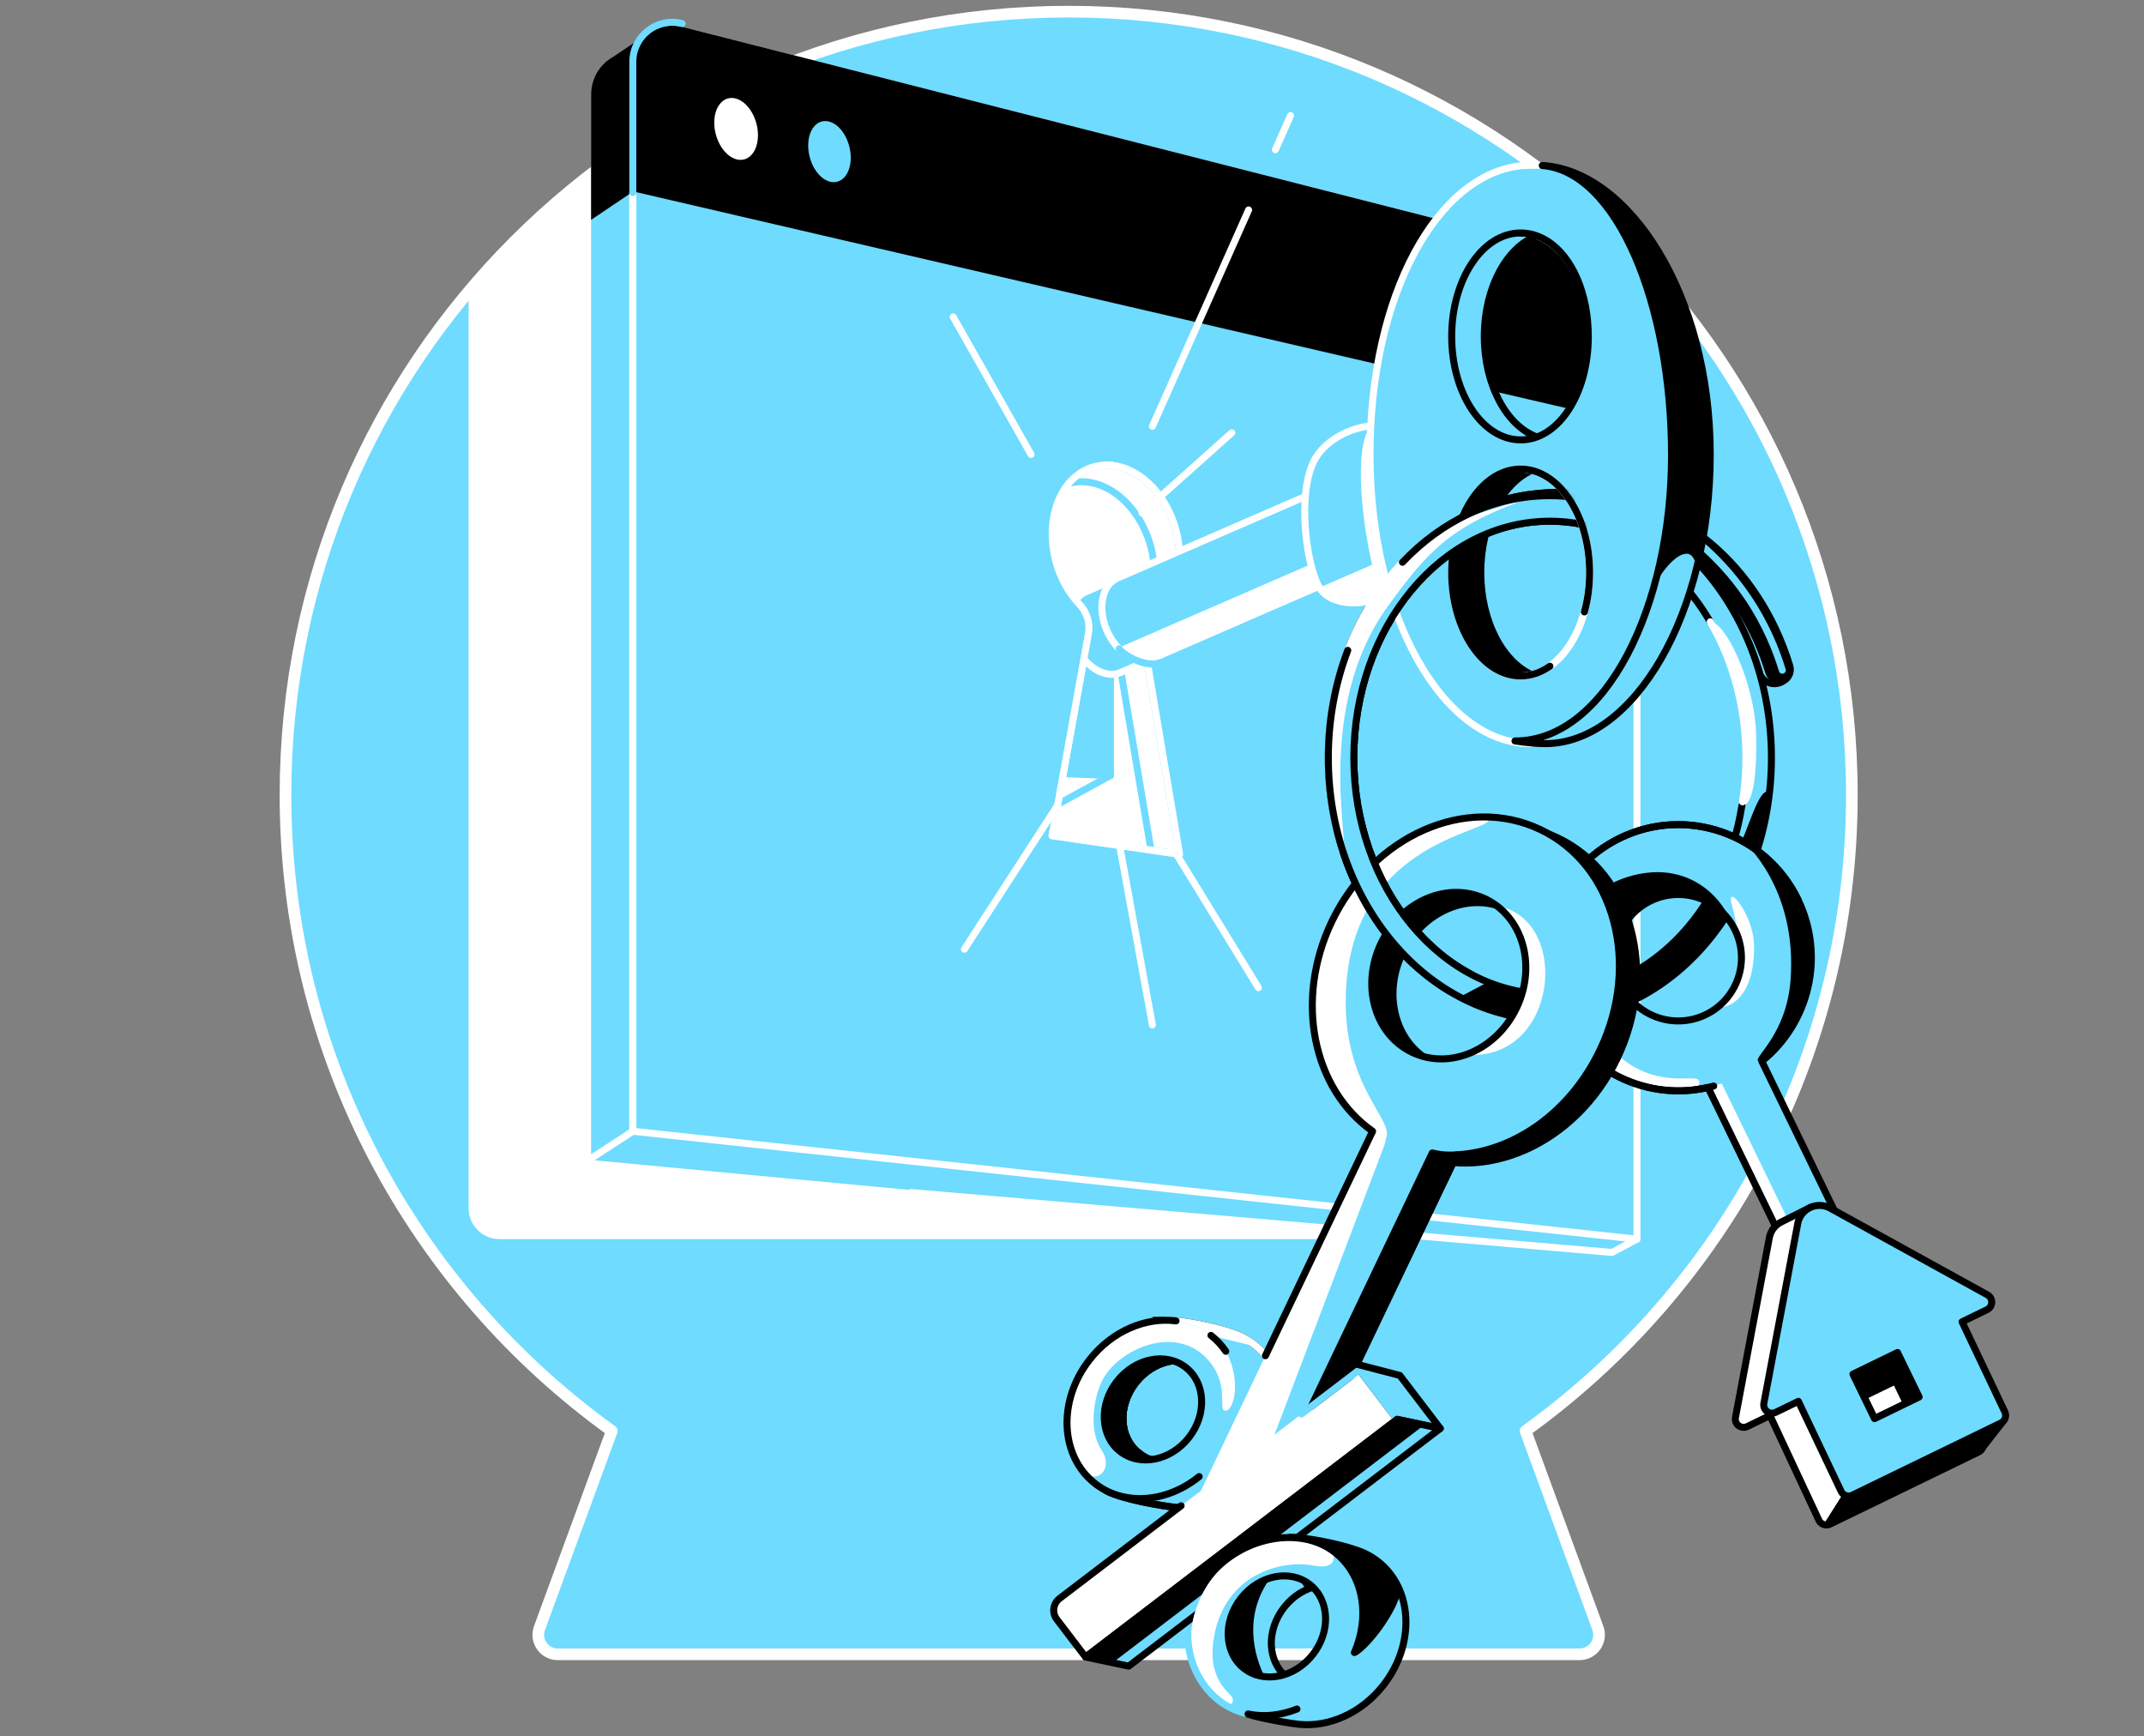 <svg width="368" height="298" viewBox="0 0 368 298" fill="none" xmlns="http://www.w3.org/2000/svg">
<rect x="0" y="0" width="368" height="298" fill="#808080" stroke="none"/>
<path d="M317.855 136.431C317.855 62.188 257.671 2 183.428 2C109.184 2 49 62.188 49 136.431C49 181.398 71.101 221.181 105.011 245.581L92.598 279.417C91.794 281.6 93.409 283.913 95.733 283.913H271.119C273.443 283.913 275.057 281.6 274.26 279.417L261.848 245.581C295.754 221.181 317.855 181.398 317.855 136.431Z" fill="#6EDBFF" stroke="white" stroke-width="2" stroke-linecap="round" stroke-linejoin="round"/>
<path d="M164.865 27.436L131.987 12.201C109.757 21.416 95.287 34.32 80.428 51.18V207.347C80.428 210.281 82.808 212.661 85.743 212.661H253.525L164.865 27.436Z" fill="white"/>
<path d="M274.408 57.277C274.408 53.784 272.039 50.737 268.655 49.877L112.189 10.024L111.916 5.974L105.604 10.225C105.225 10.432 104.867 10.67 104.533 10.944L104.488 10.976V10.983C103.02 12.211 102.059 14.054 102.059 16.178V198.532L276.693 214.946L280.969 212.668L274.408 57.28V57.277Z" fill="#6EDBFF" stroke="#6EDBFF" stroke-width="1.2" stroke-linecap="round" stroke-linejoin="round"/>
<path d="M280.969 212.665L108.619 194.148V11.79C108.619 7.364 112.79 4.124 117.079 5.216L275.219 45.489C278.603 46.353 280.972 49.4 280.972 52.889V212.661L280.969 212.665Z" fill="#6EDBFF"/>
<path d="M280.969 212.665L108.619 194.148V11.79C108.619 7.364 112.79 4.124 117.079 5.216L275.219 45.489C278.603 46.353 280.972 49.4 280.972 52.889V212.661L280.969 212.665Z" stroke="white" stroke-width="1.2" stroke-linecap="round" stroke-linejoin="round"/>
<path d="M280.969 72.245L108.619 32.224V11.79C108.619 7.364 112.79 4.124 117.079 5.216L260.037 41.624L266.917 37.602C270.301 38.465 280.969 49.4 280.969 52.893V72.245Z" fill="black" stroke="black" stroke-width="1.2" stroke-miterlimit="10"/>
<path d="M130.099 23.199C130.099 26.063 128.428 27.913 126.36 27.33C124.286 26.744 122.597 23.932 122.597 21.047C122.597 18.161 124.286 16.319 126.36 16.926C128.428 17.53 130.099 20.338 130.099 23.202V23.199Z" fill="white"/>
<path d="M146.025 27.071C146.025 29.9 144.4 31.732 142.385 31.164C140.363 30.591 138.72 27.818 138.72 24.971C138.72 22.125 140.363 20.296 142.385 20.885C144.407 21.475 146.025 24.241 146.025 27.071Z" fill="#6EDBFF"/>
<path d="M108.869 32.01L118.178 11.548L112.189 10.024L111.916 5.974L105.604 10.225C105.225 10.432 104.867 10.67 104.533 10.944L104.488 10.976V10.983C103.02 12.211 102.059 14.054 102.059 16.178V36.601L108.869 32.017V32.01Z" fill="black" stroke="black" stroke-width="1.2" stroke-miterlimit="10"/>
<path d="M100.223 199.606L108.619 194.144V37.472V33.038" stroke="white" stroke-width="1.2" stroke-linecap="round" stroke-linejoin="round"/>
<path d="M108.619 33.038V10.611C108.619 6.184 112.79 2.944 117.079 4.036" stroke="#6EDBFF" stroke-width="1.2" stroke-linecap="round" stroke-linejoin="round"/>
<path d="M202.461 146.614L195.802 107.001C199.712 105.632 202.45 101.272 202.45 95.631C202.45 88.14 197.616 81.136 191.61 79.982C185.551 78.816 180.602 84.032 180.602 91.643C180.602 97.372 183.414 102.774 187.394 105.54L180.591 143.413L202.464 146.614H202.461Z" fill="white" stroke="white" stroke-width="1.2" stroke-linecap="round" stroke-linejoin="round"/>
<path d="M167.621 132.194L190.603 133.086V108.833L183.663 105.249L167.621 132.194Z" fill="#6EDBFF" stroke="#6EDBFF" stroke-width="1.2" stroke-linecap="round" stroke-linejoin="round"/>
<path d="M190.603 133.085L178.587 139.664" stroke="#6EDBFF" stroke-width="1.2" stroke-linecap="round" stroke-linejoin="round"/>
<path d="M187.307 82.839C193.313 83.994 198.146 90.997 198.146 98.488C198.146 104.129 195.408 108.486 191.498 109.858L197.557 145.899L202.461 146.615L195.802 107.001C199.712 105.632 202.45 101.272 202.45 95.631C202.45 88.14 197.616 81.137 191.61 79.982C188.37 79.361 185.45 80.561 183.428 82.98C184.635 82.639 185.945 82.576 187.307 82.839Z" fill="white" stroke="#6EDBFF" stroke-width="1.2" stroke-linecap="round" stroke-linejoin="round"/>
<path d="M202.461 146.614L195.802 107.001C199.712 105.632 202.45 101.272 202.45 95.631C202.45 88.14 197.616 81.136 191.61 79.982C185.551 78.816 180.602 84.032 180.602 91.643C180.602 97.372 183.414 102.774 187.394 105.54L180.591 143.413L202.464 146.614H202.461Z" stroke="white" stroke-width="1.2" stroke-linecap="round" stroke-linejoin="round"/>
<path d="M280.969 212.665L276.693 214.943L156.398 204.661" stroke="white" stroke-width="1.2" stroke-linecap="round" stroke-linejoin="round"/>
<path d="M200.884 144.887L216 169.516" stroke="white" stroke-width="1.2" stroke-linecap="round" stroke-linejoin="round"/>
<path d="M218.906 25.702L221.514 19.836" stroke="white" stroke-width="1.2" stroke-linecap="round" stroke-linejoin="round"/>
<path d="M197.799 73.172L214.311 36.033" stroke="white" stroke-width="1.2" stroke-linecap="round" stroke-linejoin="round"/>
<path d="M261.005 75.492C267.535 75.492 272.828 67.543 272.828 57.737C272.828 47.931 267.535 39.981 261.005 39.981C254.476 39.981 249.183 47.931 249.183 57.737C249.183 67.543 254.476 75.492 261.005 75.492Z" stroke="white" stroke-width="1.2" stroke-miterlimit="10"/>
<path d="M261.005 75.492C261.967 75.492 262.901 75.316 263.796 74.99C258.615 73.105 254.764 66.098 254.764 57.737C254.764 49.375 258.615 42.365 263.796 40.483C262.901 40.157 261.967 39.981 261.005 39.981C254.476 39.981 249.183 47.932 249.183 57.737C249.183 67.541 254.476 75.492 261.005 75.492Z" fill="#6EDBFF"/>
<path d="M263.796 74.99C258.615 73.105 254.764 66.098 254.764 57.737C254.764 49.375 258.615 42.365 263.796 40.483C262.901 40.157 261.967 39.981 261.005 39.981" stroke="black" stroke-width="1.2" stroke-linecap="round" stroke-linejoin="round"/>
<path d="M271.413 84.506C263.333 84.218 257.804 85.321 253.153 87.722L260.261 89.449C263.501 88.192 267.833 88.887 271.413 88.887C285.918 88.887 298.302 100.018 303.017 115.569C303.414 116.875 304.916 117.479 306.123 116.843C307.057 116.352 307.503 115.264 307.194 114.253C301.908 96.964 287.852 85.093 271.413 84.506Z" fill="black"/>
<path d="M305.916 115.021C304.916 111.708 303.133 107.134 299.854 102.328C297.169 98.393 294.29 95.497 291.956 93.475" stroke="#6EDBFF" stroke-width="1.2" stroke-linecap="round" stroke-linejoin="round"/>
<path d="M271.413 84.506C263.333 84.218 257.804 85.321 253.153 87.722L260.261 89.449C263.501 88.192 267.833 88.887 271.413 88.887C285.918 88.887 297.334 100.081 302.052 115.632C302.448 116.938 304.442 117.995 306.127 116.847C307.061 116.355 307.507 115.267 307.198 114.256C301.911 96.968 287.856 85.096 271.417 84.51L271.413 84.506Z" stroke="black" stroke-width="1.2" stroke-linecap="round" stroke-linejoin="round"/>
<path d="M266.025 175.006C245.058 175.006 227.998 154.832 227.998 130.039C227.998 105.246 245.058 85.072 266.025 85.072C286.992 85.072 304.052 105.246 304.052 130.039C304.052 154.832 286.992 175.006 266.025 175.006ZM266.025 89.449C247.47 89.449 232.375 107.657 232.375 130.039C232.375 152.421 247.47 170.629 266.025 170.629C284.581 170.629 299.675 152.421 299.675 130.039C299.675 107.657 284.581 89.449 266.025 89.449Z" fill="#6EDBFF"/>
<path d="M299.25 138.203C301.806 137.719 301.448 126.749 301.416 125.805C301.139 117.268 296.238 106.716 293.549 106.716C293.546 106.716 293.542 106.716 293.539 106.716C297.397 113.319 299.671 121.361 299.671 130.035C299.671 132.833 299.436 135.564 298.987 138.203C299.075 138.21 299.166 138.217 299.247 138.203H299.25Z" fill="white"/>
<path d="M298.13 145.947C297.653 146.2 297.172 146.453 296.695 146.705C291.412 160.796 279.656 170.628 266.025 170.628C262.311 170.628 258.741 169.888 255.399 168.543C253.785 169.396 252.17 170.249 250.559 171.102C255.287 173.605 260.521 175.006 266.029 175.006C285.272 175.006 301.212 158.012 303.705 136.048C301.939 134.465 299.675 143.851 298.134 145.944L298.13 145.947Z" fill="black"/>
<path d="M293.549 106.713C287.456 96.277 277.388 89.449 266.025 89.449C247.47 89.449 232.375 107.657 232.375 130.039C232.375 152.421 247.47 170.629 266.025 170.629C282.436 170.629 296.042 156.984 298.99 138.207M266.025 175.006C245.058 175.006 227.998 154.832 227.998 130.039C227.998 105.246 245.058 85.072 266.025 85.072C286.992 85.072 304.052 105.246 304.052 130.039C304.052 154.832 286.992 175.006 266.025 175.006Z" stroke="black" stroke-width="1.2" stroke-linecap="round" stroke-linejoin="round"/>
<path d="M299.085 137.61C299.471 135.156 299.671 132.626 299.671 130.038C299.671 121.364 297.404 113.319 293.546 106.712" stroke="white" stroke-width="1.2" stroke-linecap="round" stroke-linejoin="round"/>
<path d="M255.192 88.108L249.186 74.281L186.376 101.57C186.376 101.57 186.341 101.584 186.324 101.591C183.67 102.742 182.866 106.772 184.523 110.591C186.183 114.411 189.676 116.57 192.33 115.418C192.347 115.411 192.361 115.401 192.379 115.394L255.189 88.108H255.192Z" fill="#6EDBFF"/>
<path d="M197.799 113.049C195.145 114.2 191.649 112.041 189.992 108.222C188.331 104.403 189.139 100.373 191.792 99.222" stroke="white" stroke-width="1.2" stroke-miterlimit="10"/>
<path d="M196.96 113.891L255.192 88.108L258.541 82.253L191.74 111.28C192.944 112.105 195.682 114.622 196.96 113.891Z" fill="white"/>
<path d="M255.192 88.108L249.186 74.281L186.376 101.57C186.376 101.57 186.341 101.584 186.324 101.591C183.67 102.742 182.866 106.772 184.523 110.591C186.183 114.411 189.676 116.57 192.33 115.418C192.347 115.411 192.361 115.401 192.379 115.394L255.189 88.108H255.192Z" stroke="white" stroke-width="1.2" stroke-miterlimit="10"/>
<path d="M199.14 113.719C197.079 114.618 193.214 112.796 192.091 111.354" stroke="#6EDBFF" stroke-width="1.2" stroke-linecap="round" stroke-linejoin="round"/>
<path d="M237.883 101.714C235.194 104.146 228.314 104.308 226.341 100.64C224.186 96.634 222.694 85.135 225.425 79.336C227.461 75.011 232.954 73.168 235.152 73.168" fill="#6EDBFF"/>
<path d="M237.883 101.714C235.194 104.146 228.314 104.308 226.341 100.64C224.186 96.634 222.694 85.135 225.425 79.336C227.461 75.011 232.954 73.168 235.152 73.168" stroke="white" stroke-width="1.2" stroke-miterlimit="10"/>
<path d="M235.152 73.175C234.804 73.737 234.51 74.348 234.299 75.029C232.375 81.161 234.657 95.006 236.56 100.78C236.732 101.303 236.988 101.76 237.304 102.163C237.514 102.023 237.711 101.876 237.886 101.718L235.155 73.179L235.152 73.175Z" fill="white"/>
<path d="M237.883 101.714L237.349 96.122L226.478 100.843C228.598 104.291 235.247 104.098 237.883 101.714Z" fill="white"/>
<path d="M280.379 55.494C282.415 62.209 283.57 69.865 283.57 77.995C283.57 97.312 277.051 113.968 267.647 121.635" stroke="white" stroke-width="1.2" stroke-miterlimit="10"/>
<path d="M262.729 28.362C247.498 28.362 235.152 50.583 235.152 77.995C235.152 105.407 247.498 127.627 262.729 127.627C277.96 127.627 290.306 105.407 290.306 77.995C290.306 50.583 277.96 28.362 262.729 28.362ZM261.005 116.008C254.469 116.008 249.172 108.057 249.172 98.253C249.172 88.448 254.469 80.498 261.005 80.498C267.542 80.498 272.839 88.448 272.839 98.253C272.839 108.057 267.542 116.008 261.005 116.008ZM261.005 75.492C254.469 75.492 249.172 67.541 249.172 57.737C249.172 47.932 254.469 39.981 261.005 39.981C267.542 39.981 272.839 47.932 272.839 57.737C272.839 67.541 267.542 75.492 261.005 75.492Z" fill="#6EDBFF"/>
<path d="M261.005 116.004C267.535 116.004 272.828 108.055 272.828 98.249C272.828 88.443 267.535 80.494 261.005 80.494C254.476 80.494 249.183 88.443 249.183 98.249C249.183 108.055 254.476 116.004 261.005 116.004Z" stroke="white" stroke-width="1.2" stroke-miterlimit="10"/>
<path d="M262.729 127.623C247.498 127.623 235.152 105.403 235.152 77.991C235.152 50.579 246.74 29.756 261.311 28.425C261.781 28.383 263.628 28.362 264.105 28.362" stroke="white" stroke-width="1.2" stroke-linecap="round" stroke-linejoin="round"/>
<path d="M261.005 116.008C261.967 116.008 262.901 115.832 263.796 115.506C258.615 113.621 254.764 106.614 254.764 98.253C254.764 89.891 258.615 82.881 263.796 80.999C262.901 80.673 261.967 80.498 261.005 80.498C254.476 80.498 249.183 88.448 249.183 98.253C249.183 108.057 254.476 116.008 261.005 116.008Z" fill="black"/>
<path d="M308.605 154.383C303.094 143.034 289.425 138.306 278.076 143.817C266.727 149.328 261.999 162.997 267.51 174.346C272.252 184.105 283.022 188.963 293.163 186.629L308.451 218.099L317.69 213.609L302.403 182.139C310.508 175.61 313.348 164.142 308.605 154.383ZM292.798 174.121C287.41 176.74 280.919 174.494 278.301 169.105C275.682 163.717 277.929 157.226 283.317 154.608C288.705 151.989 295.196 154.236 297.815 159.624C300.433 165.012 298.187 171.503 292.798 174.121Z" fill="#6EDBFF"/>
<path d="M295.529 185.955L292.426 186.783C292.672 186.734 292.918 186.685 293.163 186.629L308.451 218.099L308.76 217.948C309.248 216.579 309.718 215.16 309.718 215.16L295.529 185.951V185.955Z" fill="white"/>
<path d="M299.672 144.694C298.966 144.368 308.605 152.101 307.324 168.319C306.59 177.59 300.918 181.507 301.778 182.079C302.673 182.673 307.963 177.425 309.862 169.684C313.379 155.338 302.589 146.042 299.675 144.698L299.672 144.694Z" fill="black"/>
<path d="M283.317 154.607C288.512 152.083 294.722 154.091 297.506 159.069H297.52C297.063 157.826 295.392 153.754 291.029 151.343C284.11 147.52 276.9 151.462 276.444 151.722L271.898 161.667L277.865 160.67C278.792 158.111 280.674 155.892 283.317 154.611V154.607Z" fill="black"/>
<path d="M290.991 187.015C291.686 186.292 291.921 185.607 291.447 185.27C290.204 184.382 283.036 187.215 275.938 179.352C274.72 178.004 272.698 178.864 271.459 180.071C276.472 185.368 283.766 187.952 290.987 187.015H290.991Z" fill="white"/>
<path d="M308.605 154.383C303.094 143.034 289.425 138.306 278.076 143.817C266.727 149.328 261.999 162.997 267.51 174.346C272.403 184.421 283.724 189.279 294.143 186.387" stroke="black" stroke-width="1.2" stroke-linecap="round" stroke-linejoin="round"/>
<path d="M301.083 162.594C301.083 157.911 298.008 153.916 297.411 153.916C296.414 153.916 297.99 156.486 298.201 160.536C299.9 165.023 298.429 170.053 294.711 172.935C297.523 173.005 301.083 170.457 301.083 162.594Z" fill="white"/>
<path d="M308.605 154.383C303.094 143.034 289.425 138.306 278.076 143.817C266.727 149.328 261.999 162.997 267.51 174.346C272.252 184.105 283.022 188.963 293.163 186.629L308.451 218.099L317.69 213.609L302.403 182.139C310.508 175.61 313.348 164.142 308.605 154.383ZM292.798 174.121C287.41 176.74 280.919 174.494 278.301 169.105C275.682 163.717 277.929 157.226 283.317 154.608C288.705 151.989 295.196 154.236 297.815 159.624C300.433 165.012 298.187 171.503 292.798 174.121Z" stroke="black" stroke-width="1.2" stroke-linecap="round" stroke-linejoin="round"/>
<path d="M340.437 240.077L339.387 245.325L331.893 229.282L336.182 227.201C337.228 226.692 337.267 225.217 336.249 224.656L310.617 210.527L310.771 207.206L305.909 209.635C304.863 210.095 304.021 211.015 303.729 212.24L297.878 243.264C297.66 244.422 298.854 245.335 299.914 244.819L303.8 242.931L312.193 260.9C312.533 261.619 313.397 261.921 314.113 261.574L339.629 249.179C339.984 249.007 340.237 248.705 340.356 248.361L343.761 243.994L340.437 240.08V240.077Z" fill="white" stroke="black" stroke-width="1.2" stroke-linecap="round" stroke-linejoin="round"/>
<path d="M325.698 232.113L318.044 235.831L321.753 243.466L329.407 239.748L325.698 232.113Z" fill="black"/>
<path d="M325.075 237.788L320.159 240.176L321.756 243.463L326.672 241.075L325.075 237.788Z" fill="white"/>
<path d="M314.113 261.57L339.629 249.175C339.984 249.003 340.237 248.701 340.356 248.357L342.069 246.16L339.963 242.976L339.844 243.039L339.387 245.321L338.618 243.675L317.423 254.641L312.951 261.711C313.193 261.728 313.881 261.686 314.116 261.574L314.113 261.57Z" fill="black"/>
<path d="M325.698 232.113L318.044 235.831L321.753 243.466L329.407 239.748L325.698 232.113Z" stroke="black" stroke-width="1.2" stroke-linecap="round" stroke-linejoin="round"/>
<path d="M344.112 242.306L336.769 226.85L341.058 224.768C342.104 224.259 342.143 222.785 341.125 222.223L314.022 207.283C311.824 206.181 309.174 207.417 308.605 209.807L302.754 240.831C302.536 241.99 303.729 242.902 304.79 242.386L308.675 240.498L316.009 255.933C316.349 256.652 317.213 256.954 317.929 256.607L343.445 244.212C344.154 243.868 344.453 243.018 344.112 242.309V242.306ZM321.751 243.468L318.041 235.833L325.693 232.115L329.404 239.75L321.751 243.468Z" fill="#6EDBFF" stroke="black" stroke-width="1.2" stroke-linecap="round" stroke-linejoin="round"/>
<path d="M215.255 230.746C214.546 230.192 213.791 229.732 213.002 229.356C212.981 229.342 212.952 229.332 212.931 229.321C212.823 229.272 212.71 229.223 212.601 229.177C212.531 229.149 212.465 229.117 212.391 229.089C212.233 229.026 212.075 228.967 211.917 228.907C211.829 228.875 211.741 228.844 211.654 228.812C211.615 228.798 211.58 228.787 211.541 228.773C208.312 227.657 202.864 226.587 200.143 226.583C201.407 227.257 202.671 227.927 203.934 228.601C200.414 229.483 192.038 232.607 189.461 235.892C184.793 241.849 189.342 248.631 193.003 253.721L190.156 253.36L189.991 255.891C193.007 257.442 200.087 258.53 201.684 258.688C206.774 259.211 212.384 256.821 216.175 251.984C221.676 244.967 221.265 235.461 215.259 230.75L215.255 230.746ZM205.275 248.298C202.158 252.275 198.866 252.012 195.457 249.344C192.049 246.676 191.817 241.284 194.938 237.307C198.055 233.33 203.345 232.27 206.75 234.941C210.155 237.612 208.393 244.324 205.272 248.301L205.275 248.298Z" fill="#6EDBFF" stroke="black" stroke-width="1.2" stroke-miterlimit="10"/>
<path d="M206.255 228.823L215.726 231.136L212.644 228.868L202.123 226.58L206.255 228.823Z" fill="white"/>
<path d="M192.996 253.718L190.149 253.356L189.984 255.887C193 257.439 200.08 258.527 201.677 258.685C206.767 259.208 212.377 256.817 216.168 251.98" stroke="black" stroke-width="1.2" stroke-linecap="round" stroke-linejoin="round"/>
<path d="M218.193 234.102C217.442 232.831 216.459 231.691 215.255 230.746C214.546 230.192 213.791 229.732 213.002 229.356C212.981 229.342 212.952 229.332 212.931 229.321C212.823 229.272 212.71 229.223 212.601 229.177C212.531 229.149 212.465 229.117 212.391 229.089C212.233 229.026 212.075 228.967 211.917 228.907C211.829 228.875 211.741 228.844 211.654 228.812C211.615 228.798 211.58 228.787 211.541 228.773C208.312 227.657 202.864 226.587 200.143 226.583C201.407 227.257 202.671 227.927 203.934 228.601" stroke="white" stroke-width="1.2" stroke-linecap="round" stroke-linejoin="round"/>
<path d="M205.276 248.298C202.158 252.275 198.866 252.011 195.457 249.344C192.049 246.676 191.817 241.284 194.938 237.307C198.055 233.33 203.345 232.269 206.75 234.941C210.155 237.612 208.393 244.324 205.272 248.301L205.276 248.298Z" stroke="black" stroke-width="1.2" stroke-linecap="round" stroke-linejoin="round"/>
<path d="M195.457 249.344C192.052 246.673 191.817 241.284 194.938 237.307C197.019 234.653 200.066 233.305 202.874 233.491L204.644 231.399C204.644 231.399 203.173 230.515 201.267 229.402C197.24 230.76 191.508 233.274 189.455 235.892C185.53 240.898 188.117 246.483 191.213 251.159C193.691 251.78 195.724 252.3 195.724 252.3C195.724 252.3 198.95 252.816 199.08 251.524C199.097 251.348 199.111 250.962 199.118 250.436C198.027 250.745 196.868 250.453 195.454 249.34L195.457 249.344Z" fill="black" stroke="black" stroke-width="1.2" stroke-miterlimit="10"/>
<path d="M207.852 229.181C201.846 224.47 192.515 226.341 187.015 233.358C181.514 240.375 181.925 249.881 187.931 254.592C193.937 259.303 203.267 257.432 208.768 250.415C214.269 243.398 213.858 233.892 207.852 229.181ZM204.057 246.722C200.94 250.699 195.65 251.759 192.245 249.088C188.84 246.416 188.605 241.028 191.726 237.051C194.843 233.074 200.133 232.014 203.538 234.685C206.943 237.356 207.178 242.745 204.057 246.722Z" fill="#6EDBFF"/>
<path d="M210.123 242.06C211.594 242.671 213.23 237.377 210.551 232.151C209.835 231.034 208.937 230.027 207.855 229.181C201.849 224.47 192.519 226.341 187.018 233.358C182.227 239.473 181.921 247.477 185.898 252.549C188.352 254.901 191.199 252.022 189.082 248.891C186.864 245.613 187.647 240.203 189.082 237.142C191.715 231.529 202.376 226.685 207.922 234.074C210.755 237.848 209.235 241.692 210.127 242.064L210.123 242.06Z" fill="white"/>
<path d="M201.86 226.692C196.679 226.018 190.894 228.405 187.015 233.354C181.514 240.371 181.925 249.877 187.931 254.588C192.965 258.537 200.336 257.86 205.827 253.409M210.393 231.911C209.702 230.89 208.856 229.967 207.848 229.18M204.057 246.718C200.94 250.695 195.65 251.755 192.245 249.084C188.84 246.413 188.605 241.024 191.726 237.047C194.843 233.07 200.133 232.01 203.538 234.681C206.943 237.352 207.178 242.741 204.057 246.718Z" stroke="black" stroke-width="1.2" stroke-linecap="round" stroke-linejoin="round"/>
<path d="M267.377 143.796C254.659 137.723 238.617 144.807 231.543 159.62C224.47 174.43 229.047 191.361 241.765 197.433C254.483 203.506 270.525 196.423 277.599 181.609C284.672 166.799 280.094 149.869 267.377 143.796ZM246.03 182.364C239.606 179.296 237.216 170.917 240.688 163.647C244.159 156.377 252.18 152.968 258.604 156.033C265.028 159.101 267.419 167.48 263.947 174.75C260.475 182.02 252.454 185.428 246.03 182.364Z" fill="black" stroke="black" stroke-width="1.2" stroke-linecap="round" stroke-linejoin="round"/>
<path d="M247.642 182.981C247.097 182.816 246.557 182.613 246.03 182.36C239.606 179.292 237.216 170.913 240.688 163.643C243.998 156.71 251.44 153.295 257.692 155.646L260.517 150.725L246.209 148.742C246.209 148.742 235.054 155.145 234.776 155.632C234.499 156.12 229.36 165.844 229.36 165.844L228.774 179.776C228.774 179.776 228.777 179.801 228.781 179.815C228.974 179.941 238.718 186.383 239.859 186.155C241.014 185.923 247.083 184.884 247.083 184.884L247.642 182.981Z" fill="black"/>
<path d="M250.538 197.176L237.201 190.81L211.46 244.729L224.797 251.096L250.538 197.176Z" fill="#6EDBFF"/>
<path d="M218.109 247.919L204.279 259.734L235.594 194.144L233.52 185.116C234.116 186.4 234.98 187.959 236.23 189.577C236.289 189.651 236.345 189.728 236.405 189.798C237.985 191.792 238.413 194.457 237.511 196.833C231.045 213.862 224.575 230.887 218.109 247.915V247.919Z" fill="white"/>
<path d="M217.2 232.67L237.184 190.813L250.523 197.184L224.779 251.103" stroke="black" stroke-width="1.2" stroke-linecap="round" stroke-linejoin="round"/>
<path d="M262.56 143.61C250.783 137.986 235.685 145.049 228.84 159.385C221.995 173.721 225.72 189.528 237.497 195.152C238.687 195.721 242.618 197.841 245.939 198.262C257.341 199.708 265.337 192.638 271.491 179.752C278.336 165.416 274.337 149.233 262.56 143.61ZM242.39 180.605C235.966 177.537 233.576 169.158 237.047 161.888C240.519 154.618 248.54 151.21 254.964 154.274C261.388 157.342 263.778 165.721 260.307 172.991C256.835 180.261 248.814 183.67 242.39 180.605Z" fill="#6EDBFF"/>
<path d="M264.407 142.377C251.689 136.305 235.647 143.388 228.574 158.202C221.953 172.068 225.541 187.787 236.458 194.72C236.57 194.793 238.613 193.912 238.729 193.983C239.371 194.372 238.108 195.685 238.796 196.012C251.513 202.084 267.556 195.001 274.629 180.187C281.702 165.377 277.125 148.447 264.407 142.374V142.377ZM242.39 180.605C235.966 177.537 233.576 169.158 237.047 161.888C240.519 154.618 248.54 151.209 254.964 154.274C261.388 157.342 263.779 165.721 260.307 172.991C256.835 180.261 248.814 183.669 242.39 180.605Z" fill="#6EDBFF"/>
<path d="M257.692 155.647C257.488 155.598 257.284 155.583 257.077 155.583C261.869 159.318 263.361 166.585 260.303 172.991C258.415 176.944 255.185 179.752 251.598 181.002C251.598 181.002 251.598 181.002 251.601 181.002C267.166 182.293 269.693 158.578 257.692 155.65V155.647Z" fill="white"/>
<path d="M255.354 140.219C244.854 139.938 234.039 146.759 228.574 158.202C221.771 172.447 225.748 188.647 237.377 195.268C237.43 195.239 237.872 195.397 237.897 195.345C239.35 192.319 230.982 186.811 230.982 172.047C230.982 142.957 258.362 142.953 255.354 140.219Z" fill="white"/>
<path d="M233.341 235.089L239.826 243.59L186.348 284.389L180.795 277.11C180.279 276.435 180.409 275.471 181.085 274.955L233.338 235.091L233.341 235.089Z" fill="white"/>
<path d="M233.323 235.085L239.807 243.587L186.327 284.38L181.388 277.907C180.531 276.787 180.749 275.187 181.869 274.33L202.727 258.418" stroke="black" stroke-width="1.2" stroke-linecap="round" stroke-linejoin="round"/>
<path d="M248.049 202.365L250.043 198.188C259.903 197.63 269.507 190.915 274.629 180.191C281.702 165.381 277.125 148.45 264.407 142.377C251.689 136.305 235.647 143.388 228.574 158.202C222.132 171.696 225.355 186.944 235.594 194.144M242.387 180.605C235.963 177.537 233.572 169.158 237.044 161.888C240.516 154.618 248.537 151.209 254.961 154.274C261.384 157.342 263.775 165.721 260.303 172.991C256.832 180.261 248.81 183.669 242.387 180.605Z" stroke="black" stroke-width="1.2" stroke-linecap="round" stroke-linejoin="round"/>
<path d="M225.063 241.383L245.834 197.879C246.336 197.999 246.901 198.104 247.529 198.167C248.481 198.266 249.334 198.248 250.043 198.188C243.998 210.846 237.957 223.505 231.912 236.159L225.063 241.383Z" fill="black" stroke="black" stroke-width="1.2" stroke-linecap="round" stroke-linejoin="round"/>
<path d="M223.382 242.667L233.323 235.085" stroke="#6EDBFF" stroke-width="1.2" stroke-linecap="round" stroke-linejoin="round"/>
<path d="M233.323 235.085L240.723 236.651L247.21 245.153L239.807 243.587L233.323 235.085Z" fill="#6EDBFF" stroke="#6EDBFF" stroke-width="1.2" stroke-linecap="round" stroke-linejoin="round"/>
<path d="M232.782 234.105L240.266 236.05L247.21 245.152L239.807 243.587" stroke="black" stroke-width="1.2" stroke-linecap="round" stroke-linejoin="round"/>
<path d="M193.73 285.946L186.327 284.38L239.807 243.587L247.21 245.153L193.73 285.946Z" fill="#6EDBFF" stroke="black" stroke-width="1.2" stroke-linecap="round" stroke-linejoin="round"/>
<path d="M244.444 244.566L239.807 243.587L186.327 284.38L190.964 285.363L244.444 244.566Z" fill="black"/>
<path d="M236.528 267.987C235.819 267.432 235.064 266.972 234.274 266.597C234.253 266.583 234.225 266.572 234.204 266.562C234.095 266.513 233.983 266.463 233.874 266.418C233.804 266.39 233.737 266.358 233.664 266.33C233.506 266.267 233.348 266.207 233.19 266.148C233.102 266.116 233.014 266.084 232.926 266.053C232.888 266.039 232.853 266.028 232.814 266.014C229.585 264.898 224.137 263.827 221.416 263.824C222.68 264.498 223.943 265.168 225.207 265.842C221.686 266.723 213.311 269.847 210.734 273.133C206.065 279.09 210.615 285.872 214.276 290.962L211.429 290.6L211.264 293.131C214.28 294.683 221.36 295.771 222.957 295.929C228.047 296.452 233.657 294.062 237.448 289.224C242.948 282.207 242.538 272.701 236.531 267.99L236.528 267.987ZM229.356 284.587C226.239 288.564 224.326 290.565 220.921 287.894C217.516 285.223 217.281 279.834 220.402 275.857C223.519 271.88 228.809 270.82 232.214 273.491C235.619 276.162 232.474 280.61 229.356 284.591V284.587Z" fill="#6EDBFF"/>
<path d="M214.136 294.198C217.474 295.167 221.757 295.806 222.954 295.926C228.044 296.449 233.653 294.058 237.444 289.221C242.945 282.204 242.534 272.698 236.528 267.987C235.819 267.432 235.064 266.972 234.274 266.597C234.253 266.583 234.225 266.572 234.204 266.562C234.095 266.513 233.983 266.463 233.874 266.418C233.804 266.39 233.737 266.358 233.664 266.33C233.506 266.267 233.348 266.207 233.19 266.148C233.102 266.116 233.014 266.084 232.926 266.053C232.888 266.039 232.853 266.028 232.814 266.014C229.585 264.898 224.137 263.827 221.416 263.824C222.68 264.498 223.943 265.168 225.207 265.842C221.686 266.723 213.311 269.847 210.734 273.133C206.065 279.09 210.615 285.872 214.276 290.962L211.429 290.6M229.36 284.594C226.243 288.571 224.33 290.572 220.925 287.901C217.52 285.23 217.284 279.841 220.405 275.864C223.522 271.887 228.812 270.827 232.217 273.498C235.622 276.17 232.477 280.617 229.36 284.598V284.594Z" stroke="black" stroke-width="1.2" stroke-linecap="round" stroke-linejoin="round"/>
<path d="M240.382 273.249C239.592 271.202 238.308 269.384 236.528 267.987C235.819 267.432 235.064 266.972 234.274 266.597C234.253 266.583 234.225 266.572 234.204 266.562C234.095 266.513 233.983 266.463 233.874 266.418C233.804 266.39 233.737 266.358 233.663 266.33C233.506 266.267 233.348 266.207 233.19 266.148C233.102 266.116 233.014 266.084 232.926 266.053C232.888 266.039 232.853 266.028 232.814 266.014C229.584 264.898 224.136 263.827 221.416 263.824C222.68 264.498 223.943 265.168 225.207 265.842C224.038 266.134 222.336 266.674 220.489 267.383C221.732 269.202 222.975 271.02 224.221 272.838C226.934 271.603 229.981 271.736 232.221 273.491C235.061 275.72 233.344 279.185 230.883 282.583C231.294 283.183 232.421 283.517 232.832 284.117C235.324 282.678 239.814 276.556 240.386 273.249H240.382Z" fill="black"/>
<path d="M219.166 269.44C218.053 270.659 216.646 272.561 215.81 275.18C213.549 282.246 217.376 288.505 218.06 289.583C215.487 288.989 212.914 288.396 210.337 287.803L206.255 282.745L208.744 274.495L210.804 270.227L219.166 269.44Z" fill="black"/>
<path d="M229.128 266.422C223.122 261.711 213.792 263.582 208.291 270.599C202.79 277.616 203.201 287.122 209.207 291.833C215.213 296.544 224.544 294.673 230.044 287.655C235.545 280.638 235.134 271.132 229.128 266.422ZM225.334 283.963C222.216 287.94 216.926 289 213.521 286.329C210.116 283.657 209.881 278.269 213.002 274.292C216.119 270.314 221.409 269.254 224.814 271.926C228.219 274.597 228.454 279.985 225.334 283.963Z" fill="#6EDBFF"/>
<path d="M208.287 270.599C202.787 277.616 203.197 287.122 209.204 291.833C209.488 292.058 209.786 292.261 210.085 292.458C211.166 292.763 211.871 292.345 211.545 291.422C211.197 290.446 206.978 288.347 208.421 280.67C210.337 270.455 219.531 267.527 225.699 268.721C229.427 269.444 229.665 266.748 227.728 265.484C221.746 262.027 213.377 264.108 208.287 270.599Z" fill="white"/>
<path d="M203.886 280.133C203.766 284.689 205.721 289.112 209.204 291.829C210.71 293.002 212.416 293.774 214.22 294.149" stroke="#6EDBFF" stroke-width="1.2" stroke-linecap="round" stroke-linejoin="round"/>
<path d="M232.467 283.608C235.208 277.328 234.036 270.272 229.125 266.421C223.119 261.71 212.833 263.746 207.333 270.764M214.22 294.153C216.93 294.718 219.85 294.409 222.613 293.303M225.33 283.962C222.213 287.94 216.923 289 213.518 286.328C210.113 283.657 209.878 278.269 212.998 274.291C216.115 270.314 221.405 269.254 224.811 271.925C228.216 274.597 228.451 279.985 225.33 283.962Z" stroke="black" stroke-width="1.2" stroke-linecap="round" stroke-linejoin="round"/>
<mask id="mask0_8600_92492" style="mask-type:luminance" maskUnits="userSpaceOnUse" x="223" y="137" width="25" height="33">
<path d="M223.22 145.937L240.597 169.516L247.084 161.758L239.898 137.516L223.22 145.937Z" fill="white"/>
</mask>
<g mask="url(#mask0_8600_92492)">
<path d="M266.025 175.006C245.058 175.006 227.998 154.832 227.998 130.039C227.998 105.246 245.058 85.072 266.025 85.072C286.992 85.072 304.052 105.246 304.052 130.039C304.052 154.832 286.992 175.006 266.025 175.006ZM266.025 89.449C247.47 89.449 232.375 107.657 232.375 130.039C232.375 152.421 247.47 170.629 266.025 170.629C284.581 170.629 299.675 152.421 299.675 130.039C299.675 107.657 284.581 89.449 266.025 89.449Z" fill="#6EDBFF"/>
<path d="M266.025 175.006C245.058 175.006 227.998 154.832 227.998 130.039C227.998 105.246 245.058 85.072 266.025 85.072C286.992 85.072 304.052 105.246 304.052 130.039C304.052 154.832 286.992 175.006 266.025 175.006ZM266.025 89.449C247.47 89.449 232.375 107.657 232.375 130.039C232.375 152.421 247.47 170.629 266.025 170.629C284.581 170.629 299.675 152.421 299.675 130.039C299.675 107.657 284.581 89.449 266.025 89.449Z" stroke="black" stroke-width="1.2" stroke-linecap="round" stroke-linejoin="round"/>
<path d="M248.779 91.689C249.049 92.05 243.292 96.336 238.216 104.038C228.205 119.227 231.571 137.084 230.185 137.575C228.914 138.025 227.278 120.87 234.348 107.478C240.523 95.778 248.386 91.162 248.779 91.689Z" fill="white"/>
</g>
<mask id="mask1_8600_92492" style="mask-type:luminance" maskUnits="userSpaceOnUse" x="205" y="80" width="68" height="117">
<path d="M263.796 80.996C268.977 82.881 272.828 89.888 272.828 98.249C272.828 108.057 267.535 116.005 261.005 116.005C257.471 116.005 255.571 141.756 254.575 163.836C254.434 166.96 249.091 169.109 247.087 172.022C237.083 186.562 212.914 198.399 216.108 195.952L205.363 80.006L263.796 80.989V80.996Z" fill="white"/>
</mask>
<g mask="url(#mask1_8600_92492)">
<path d="M271.413 84.507C263.333 84.219 257.804 85.321 253.153 87.722L260.261 89.449C263.501 88.193 267.833 88.888 271.413 88.888C285.918 88.888 298.302 100.019 303.017 115.569C303.414 116.875 304.916 117.479 306.123 116.844C307.057 116.352 307.503 115.264 307.194 114.253C301.908 96.965 287.852 85.093 271.413 84.507Z" fill="#6EDBFF"/>
<path d="M271.413 84.507C263.333 84.219 257.804 85.321 253.153 87.722L260.261 89.449C263.501 88.193 267.833 88.888 271.413 88.888C285.918 88.888 298.302 100.019 303.017 115.569C303.414 116.875 304.916 117.479 306.123 116.844C307.057 116.352 307.503 115.264 307.194 114.253C301.908 96.965 287.852 85.093 271.413 84.507Z" stroke="black" stroke-width="1.2" stroke-linecap="round" stroke-linejoin="round"/>
<path d="M266.025 175.006C245.058 175.006 227.998 154.832 227.998 130.039C227.998 105.246 245.058 85.072 266.025 85.072C286.992 85.072 304.052 105.246 304.052 130.039C304.052 154.832 286.992 175.006 266.025 175.006ZM266.025 89.449C247.47 89.449 232.375 107.657 232.375 130.039C232.375 152.421 247.47 170.629 266.025 170.629C284.581 170.629 299.675 152.421 299.675 130.039C299.675 107.657 284.581 89.449 266.025 89.449Z" fill="#6EDBFF"/>
<path d="M238.216 104.038C245.381 94.149 249.183 90.123 263.269 85.187C264.452 84.773 250.183 89.319 250.134 89.2C237.082 96.329 227.998 111.95 227.998 130.039C227.998 135.638 228.875 140.994 230.462 145.944C231.821 145.386 225.47 121.628 238.216 104.041V104.038Z" fill="white"/>
<path d="M250.13 89.2C237.079 96.329 227.994 111.95 227.994 130.039C227.994 135.638 228.872 140.994 230.459 145.944" stroke="white" stroke-width="1.2" stroke-linecap="round" stroke-linejoin="round"/>
<path d="M240.723 96.498C247.448 89.393 256.319 85.072 266.025 85.072C286.992 85.072 304.052 105.246 304.052 130.039C304.052 154.832 286.992 175.006 266.025 175.006C245.058 175.006 227.998 154.832 227.998 130.039C227.998 123.478 229.191 117.24 231.336 111.613M266.025 89.449C247.47 89.449 232.375 107.657 232.375 130.039C232.375 152.421 247.47 170.629 266.025 170.629C284.581 170.629 299.675 152.421 299.675 130.039C299.675 107.657 284.581 89.449 266.025 89.449Z" stroke="black" stroke-width="1.2" stroke-linecap="round" stroke-linejoin="round"/>
</g>
<path d="M177.025 129.249L169.597 114.305C173.507 112.936 145.678 81.133 145.678 75.492C145.678 68.001 197.616 81.133 191.61 79.978C185.551 78.813 180.602 84.029 180.602 91.639C180.602 96.41 182.55 100.956 185.502 103.939C186.664 105.115 187.17 106.79 186.878 108.419L180.591 143.413L177.028 129.249H177.025Z" fill="#6EDBFF"/>
<path d="M191.61 79.982C185.551 78.816 180.602 84.032 180.602 91.643C180.602 96.305 182.462 100.749 185.299 103.732C186.562 105.063 187.148 106.899 186.826 108.703L180.591 143.413" stroke="white" stroke-width="1.2" stroke-linecap="round" stroke-linejoin="round"/>
<path d="M261.005 80.494C267.535 80.494 272.828 88.445 272.828 98.249C272.828 108.054 267.535 116.004 261.005 116.004" stroke="white" stroke-width="1.2" stroke-miterlimit="10"/>
<path d="M197.799 175.908L191.515 141.518" stroke="white" stroke-width="1.2" stroke-linecap="round" stroke-linejoin="round"/>
<path d="M211.422 74.281L196.009 88.041" stroke="white" stroke-width="1.2" stroke-linecap="round" stroke-linejoin="round"/>
<path d="M264.716 28.404C277.504 29.451 286.905 52.138 286.905 78.096C286.905 104.055 275.608 127.164 260.033 127.164C261.936 127.465 263.93 127.623 265.207 127.623C280.439 127.623 293.55 105.403 293.55 77.991C293.55 50.579 279.607 29.275 264.716 28.401V28.404Z" fill="#6EDBFF"/>
<path d="M264.716 28.405C277.504 29.451 286.905 52.138 286.905 78.097C286.905 86.009 285.897 93.553 284.079 100.254C284.079 100.264 284.079 100.275 284.079 100.285C286.16 96.543 288.604 94.581 289.948 95.115C290.724 95.424 291.061 96.529 291.208 97.512C291.482 96.424 291.724 95.311 291.952 94.188C292.395 91.015 292.834 87.841 293.276 84.668C293.448 82.485 293.546 80.263 293.546 77.999C293.546 51.141 279.603 29.282 264.712 28.408L264.716 28.405Z" fill="black"/>
<path d="M264.716 28.404C277.504 29.451 286.905 52.138 286.905 78.096C286.905 104.055 275.608 127.164 260.033 127.164C261.936 127.465 263.93 127.623 265.207 127.623C280.439 127.623 293.55 105.403 293.55 77.991C293.55 50.579 279.607 29.275 264.716 28.401V28.404Z" stroke="black" stroke-width="1.2" stroke-linecap="round" stroke-linejoin="round"/>
<path d="M266.025 114.334C264.502 115.408 262.799 116.008 261.002 116.008C254.466 116.008 249.169 108.057 249.169 98.253C249.169 97.453 249.204 96.666 249.271 95.894" stroke="black" stroke-width="1.2" stroke-linecap="round" stroke-linejoin="round"/>
<path d="M251.054 88.638C253.16 83.738 256.828 80.494 261.005 80.494C267.542 80.494 272.839 88.445 272.839 98.249C272.839 100.647 272.523 102.936 271.947 105.021" stroke="black" stroke-width="1.2" stroke-linecap="round" stroke-linejoin="round"/>
<path d="M261.005 75.492C254.469 75.492 249.172 67.541 249.172 57.737C249.172 47.932 254.469 39.981 261.005 39.981C262.634 39.981 264.189 40.476 265.6 41.371C269.851 44.064 272.621 50.379 272.621 57.74C272.621 67.548 267.542 75.495 261.005 75.495V75.492Z" stroke="black" stroke-width="1.2" stroke-linecap="round" stroke-linejoin="round"/>
<path d="M181.518 138.225L165.528 162.906" stroke="white" stroke-width="1.2" stroke-linecap="round" stroke-linejoin="round"/>
<path d="M163.605 54.384L176.972 77.995" stroke="white" stroke-width="1.2" stroke-linecap="round" stroke-linejoin="round"/>
</svg>
